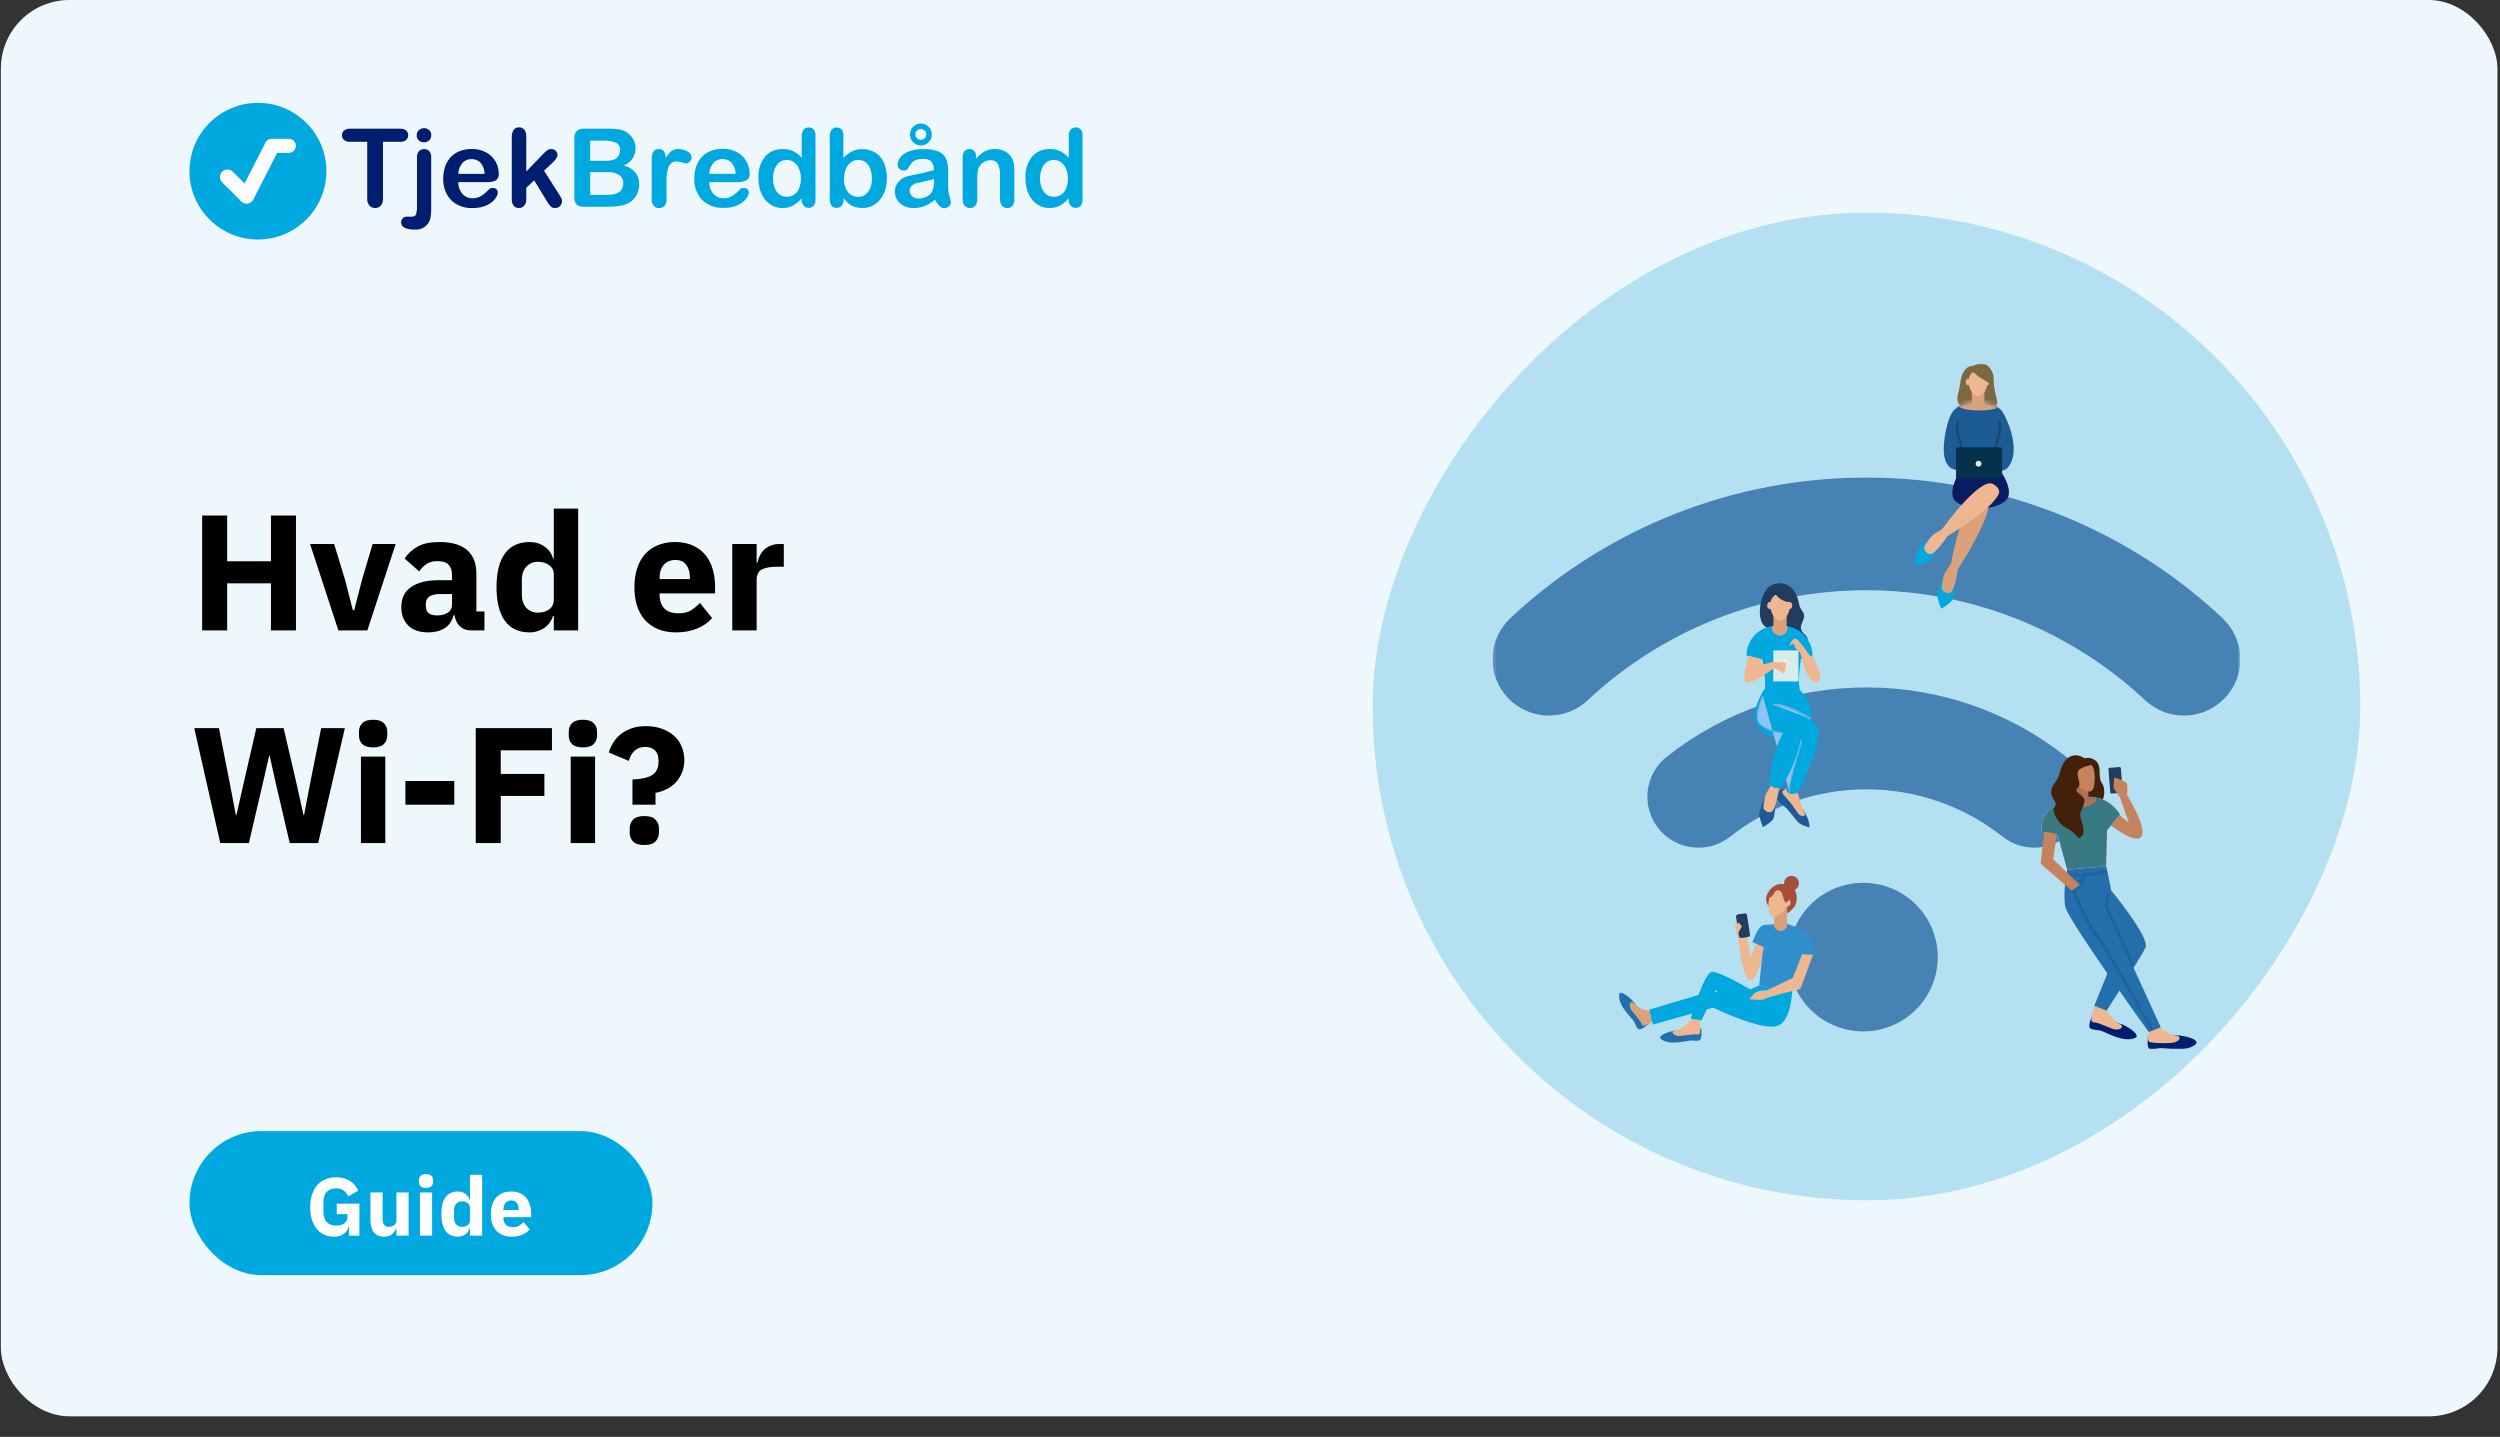 <svg width="729" height="419" viewBox="0 0 729 419" fill="none" xmlns="http://www.w3.org/2000/svg">
<rect x="0" y="0" width="729" height="419" fill="#333333" stroke="none"/>
<g clip-path="url(#clip0_1463_34064)">
<rect x="0.25" width="728" height="413" rx="20" fill="url(#paint0_linear_1463_34064)"/>
<path d="M75.213 69.83C86.239 69.83 95.176 60.914 95.176 49.915C95.176 38.916 86.239 30 75.213 30C64.188 30 55.25 38.916 55.25 49.915C55.25 60.914 64.188 69.83 75.213 69.83Z" fill="#00A8E0"/>
<path d="M67.351 50.601C66.792 50.043 65.885 50.043 65.326 50.601C64.766 51.159 64.766 52.064 65.326 52.621L70.865 58.147C71.424 58.705 72.331 58.705 72.89 58.147C73.449 57.589 73.449 56.685 72.89 56.127L67.351 50.601Z" fill="#FCFCFC" stroke="#FCFCFC" stroke-width="1.532" stroke-miterlimit="10"/>
<path d="M80.604 43.332C80.964 42.63 80.685 41.769 79.981 41.41C79.276 41.051 78.413 41.329 78.053 42.032L70.644 56.489C70.284 57.191 70.563 58.052 71.267 58.411C71.971 58.771 72.834 58.492 73.194 57.79L80.604 43.332Z" fill="#FCFCFC" stroke="#FCFCFC" stroke-width="1.532" stroke-miterlimit="10"/>
<path d="M84.229 43.802C84.937 43.802 85.511 43.23 85.511 42.523C85.511 41.816 84.937 41.243 84.229 41.243H79.285C78.576 41.243 78.002 41.816 78.002 42.523C78.002 43.23 78.576 43.802 79.285 43.802H84.229Z" fill="#FCFCFC" stroke="#FCFCFC" stroke-width="1.532" stroke-miterlimit="10"/>
<path d="M116.659 41.355H111.678V57.866C111.738 58.624 111.512 59.378 111.043 59.978C110.826 60.197 110.568 60.37 110.284 60.488C110 60.607 109.695 60.668 109.387 60.668C109.078 60.668 108.773 60.607 108.489 60.488C108.205 60.37 107.947 60.197 107.73 59.978C107.253 59.386 107.022 58.635 107.083 57.878V41.355H102.101C101.472 41.413 100.845 41.231 100.345 40.846C100.145 40.676 99.986 40.465 99.878 40.226C99.771 39.988 99.717 39.728 99.722 39.467C99.711 39.205 99.758 38.944 99.862 38.703C99.965 38.462 100.122 38.247 100.32 38.075C100.8 37.704 101.395 37.511 102.002 37.529H116.659C117.297 37.478 117.931 37.664 118.44 38.05C118.631 38.225 118.781 38.439 118.882 38.677C118.983 38.915 119.032 39.171 119.026 39.429C119.038 39.697 118.989 39.965 118.881 40.21C118.773 40.456 118.609 40.673 118.403 40.846C117.902 41.22 117.283 41.401 116.659 41.355Z" fill="#001E70"/>
<path d="M125.738 45.989V60.338C125.763 61.168 125.73 61.998 125.638 62.823C125.602 63.298 125.501 63.766 125.339 64.215C125.002 65.093 124.383 65.836 123.579 66.328C122.776 66.82 121.831 67.033 120.893 66.935C119.895 66.99 118.897 66.812 117.979 66.413C117.68 66.286 117.426 66.072 117.249 65.8C117.071 65.528 116.979 65.21 116.983 64.885C116.97 64.659 117.004 64.432 117.081 64.219C117.158 64.005 117.277 63.81 117.431 63.643C117.59 63.476 117.784 63.347 118 63.265C118.216 63.183 118.447 63.151 118.677 63.171H120.159C120.395 63.197 120.633 63.147 120.839 63.028C121.045 62.91 121.208 62.729 121.304 62.513C121.539 61.74 121.636 60.933 121.591 60.127V45.989C121.526 45.313 121.722 44.638 122.139 44.101C122.336 43.891 122.575 43.725 122.842 43.616C123.108 43.507 123.395 43.456 123.683 43.467C123.967 43.457 124.25 43.508 124.512 43.618C124.775 43.727 125.01 43.892 125.202 44.101C125.613 44.64 125.805 45.315 125.738 45.989ZM123.633 41.504C123.084 41.513 122.552 41.318 122.139 40.958C121.924 40.767 121.756 40.531 121.646 40.266C121.536 40.002 121.487 39.716 121.504 39.43C121.495 39.149 121.549 38.87 121.661 38.612C121.773 38.355 121.94 38.125 122.151 37.939C122.558 37.565 123.093 37.361 123.646 37.367C124.178 37.362 124.695 37.547 125.103 37.889C125.324 38.077 125.498 38.315 125.611 38.582C125.723 38.85 125.771 39.14 125.75 39.43C125.765 39.712 125.716 39.995 125.609 40.257C125.501 40.519 125.337 40.754 125.128 40.945C124.72 41.316 124.185 41.516 123.633 41.504Z" fill="#001E70"/>
<path d="M141.915 53.107H133.621C133.624 53.969 133.825 54.819 134.206 55.592C134.539 56.279 135.062 56.856 135.713 57.257C136.337 57.629 137.053 57.822 137.78 57.816C138.252 57.821 138.721 57.758 139.175 57.629C139.618 57.513 140.039 57.324 140.42 57.07C140.801 56.828 141.163 56.559 141.504 56.263C141.84 55.977 142.263 55.58 142.749 55.083C143.016 54.88 143.349 54.783 143.683 54.809C144.063 54.791 144.436 54.915 144.729 55.157C144.87 55.283 144.98 55.439 145.051 55.613C145.122 55.787 145.153 55.975 145.14 56.163C145.111 56.642 144.956 57.105 144.692 57.505C144.33 58.096 143.862 58.614 143.309 59.033C142.623 59.55 141.852 59.946 141.03 60.201C140.008 60.526 138.94 60.681 137.867 60.661C136.705 60.73 135.542 60.559 134.449 60.159C133.356 59.76 132.358 59.139 131.516 58.338C130.74 57.489 130.14 56.495 129.751 55.414C129.362 54.333 129.191 53.186 129.249 52.039C129.238 50.856 129.427 49.68 129.81 48.56C130.158 47.539 130.713 46.6 131.441 45.802C132.178 45.028 133.08 44.429 134.081 44.05C135.191 43.631 136.37 43.425 137.556 43.442C139.048 43.4 140.524 43.76 141.827 44.485C142.973 45.11 143.918 46.044 144.555 47.181C145.124 48.218 145.428 49.379 145.439 50.56C145.502 50.954 145.452 51.358 145.296 51.724C145.139 52.091 144.883 52.407 144.555 52.635C143.724 52.997 142.82 53.159 141.915 53.107ZM133.621 50.697H141.304C141.302 49.517 140.888 48.376 140.134 47.467C139.79 47.109 139.373 46.828 138.911 46.644C138.449 46.459 137.953 46.376 137.456 46.398C136.97 46.384 136.487 46.473 136.038 46.659C135.589 46.846 135.186 47.125 134.853 47.479C134.11 48.394 133.678 49.521 133.621 50.697Z" fill="#001E70"/>
<path d="M159.5 58.723L155.764 52.598L153.46 54.76V58.127C153.505 58.811 153.277 59.485 152.825 60.002C152.637 60.209 152.409 60.374 152.154 60.488C151.898 60.601 151.622 60.66 151.343 60.661C151.053 60.677 150.764 60.627 150.496 60.515C150.229 60.403 149.99 60.232 149.799 60.015C149.388 59.46 149.189 58.777 149.238 58.089V40.013C149.188 39.257 149.38 38.504 149.786 37.864C149.964 37.622 150.2 37.428 150.471 37.3C150.743 37.172 151.043 37.114 151.343 37.131C151.633 37.118 151.923 37.171 152.19 37.285C152.457 37.399 152.696 37.571 152.887 37.789C153.309 38.358 153.512 39.059 153.46 39.764V50.014L158.23 45.044C158.653 44.6 159.107 44.185 159.587 43.802C159.919 43.572 160.316 43.454 160.721 43.467C160.963 43.461 161.205 43.503 161.432 43.59C161.658 43.677 161.865 43.809 162.041 43.976C162.21 44.135 162.344 44.328 162.434 44.542C162.524 44.756 162.568 44.986 162.564 45.218C162.564 45.84 161.991 46.672 160.845 47.703L158.628 49.778L162.975 56.586C163.298 57.095 163.523 57.48 163.672 57.741C163.802 57.973 163.875 58.233 163.884 58.499C163.915 59.082 163.713 59.654 163.323 60.089C163.137 60.282 162.912 60.432 162.663 60.531C162.414 60.63 162.146 60.674 161.879 60.661C161.654 60.683 161.427 60.658 161.213 60.587C160.998 60.517 160.801 60.402 160.633 60.251C160.208 59.779 159.829 59.267 159.5 58.723Z" fill="#001E70"/>
<path d="M177.233 60.276H170.271C169.887 60.313 169.5 60.273 169.132 60.158C168.763 60.043 168.422 59.855 168.129 59.605C167.631 58.986 167.398 58.195 167.482 57.406V40.385C167.442 39.999 167.48 39.609 167.593 39.238C167.707 38.867 167.893 38.522 168.142 38.224C168.433 37.974 168.772 37.784 169.137 37.664C169.502 37.545 169.888 37.499 170.271 37.528H177.656C178.602 37.516 179.548 37.582 180.483 37.727C181.239 37.85 181.965 38.111 182.625 38.497C183.165 38.834 183.648 39.253 184.057 39.739C184.459 40.227 184.779 40.777 185.004 41.367C185.219 41.973 185.328 42.612 185.328 43.255C185.344 44.336 185.024 45.395 184.41 46.285C183.796 47.176 182.92 47.853 181.903 48.225C184.908 49.177 186.407 51.028 186.399 53.778C186.414 54.992 186.072 56.184 185.415 57.207C184.782 58.208 183.862 58.995 182.775 59.468C182.007 59.773 181.203 59.978 180.384 60.077C179.338 60.207 178.286 60.274 177.233 60.276ZM172.089 41.019V46.895H176.311C177.212 46.93 178.112 46.817 178.976 46.56C179.287 46.458 179.575 46.295 179.823 46.082C180.07 45.869 180.274 45.609 180.421 45.318C180.678 44.872 180.811 44.366 180.807 43.852C180.862 43.391 180.771 42.924 180.548 42.517C180.325 42.109 179.98 41.781 179.562 41.578C178.37 41.131 177.097 40.937 175.825 41.007L172.089 41.019ZM176.934 50.188H172.089V56.822H177.071C180.184 56.822 181.741 55.7 181.741 53.455C181.776 52.967 181.679 52.479 181.46 52.042C181.241 51.605 180.908 51.235 180.496 50.97C179.403 50.387 178.171 50.116 176.934 50.188Z" fill="#00A8E0"/>
<path d="M194.37 54.561V58.09C194.419 58.789 194.202 59.481 193.76 60.028C193.564 60.235 193.326 60.398 193.062 60.508C192.798 60.617 192.514 60.669 192.228 60.661C191.93 60.686 191.631 60.64 191.354 60.528C191.077 60.416 190.831 60.24 190.634 60.015C190.2 59.471 189.986 58.784 190.036 58.09V46.325C190.036 44.424 190.721 43.467 192.104 43.467C192.394 43.441 192.686 43.488 192.951 43.606C193.217 43.723 193.448 43.906 193.623 44.138C193.981 44.729 194.158 45.411 194.134 46.101C194.537 45.36 195.069 44.696 195.702 44.138C196.31 43.667 197.065 43.43 197.832 43.467C198.738 43.47 199.629 43.701 200.423 44.138C200.779 44.28 201.088 44.522 201.308 44.836C201.529 45.149 201.654 45.519 201.669 45.902C201.668 46.136 201.62 46.367 201.525 46.581C201.43 46.794 201.293 46.986 201.121 47.145C200.971 47.299 200.794 47.422 200.597 47.508C200.401 47.593 200.189 47.638 199.975 47.642C199.587 47.593 199.206 47.497 198.841 47.356C198.335 47.183 197.806 47.087 197.272 47.07C196.721 47.047 196.178 47.219 195.741 47.554C195.309 47.947 194.995 48.45 194.831 49.008C194.588 49.749 194.437 50.516 194.382 51.294C194.37 52.213 194.37 53.294 194.37 54.561Z" fill="#00A8E0"/>
<path d="M215.067 53.108H206.823C206.821 53.971 207.022 54.821 207.408 55.593C207.727 56.266 208.235 56.833 208.868 57.228C209.502 57.622 210.236 57.826 210.983 57.816C211.454 57.822 211.924 57.759 212.377 57.63C212.821 57.514 213.242 57.325 213.623 57.071C214.001 56.826 214.363 56.556 214.705 56.264C215.043 55.978 215.466 55.58 215.951 55.083C216.215 54.883 216.542 54.786 216.872 54.81C217.258 54.789 217.635 54.913 217.932 55.158C218.072 55.283 218.181 55.44 218.253 55.614C218.324 55.788 218.356 55.976 218.343 56.164C218.313 56.645 218.154 57.108 217.881 57.506C217.528 58.081 217.067 58.582 216.524 58.984C215.838 59.502 215.067 59.897 214.245 60.152C213.222 60.476 212.155 60.632 211.081 60.612C209.92 60.681 208.757 60.51 207.664 60.11C206.571 59.711 205.573 59.09 204.731 58.288C203.954 57.44 203.355 56.447 202.966 55.365C202.576 54.284 202.406 53.137 202.464 51.99C202.453 50.807 202.642 49.631 203.025 48.511C203.373 47.49 203.928 46.551 204.656 45.753C205.393 44.979 206.295 44.38 207.296 44.002C208.406 43.582 209.585 43.376 210.77 43.393C212.263 43.352 213.738 43.713 215.043 44.436C216.164 45.067 217.084 46.002 217.695 47.132C218.273 48.166 218.582 49.328 218.591 50.511C218.65 50.909 218.595 51.315 218.432 51.682C218.269 52.049 218.005 52.363 217.67 52.586C216.855 52.96 215.964 53.138 215.067 53.108ZM206.823 50.698H214.507C214.507 49.514 214.093 48.367 213.336 47.455C212.992 47.097 212.575 46.816 212.114 46.632C211.652 46.448 211.155 46.364 210.659 46.387C210.175 46.374 209.694 46.464 209.247 46.65C208.801 46.837 208.399 47.115 208.069 47.468C207.318 48.384 206.882 49.516 206.823 50.698Z" fill="#00A8E0"/>
<path d="M233.748 58.251V57.828C233.245 58.416 232.682 58.949 232.066 59.419C231.518 59.823 230.908 60.138 230.261 60.35C229.576 60.566 228.862 60.671 228.144 60.661C227.169 60.67 226.205 60.453 225.33 60.027C224.451 59.588 223.681 58.96 223.075 58.189C222.425 57.351 221.94 56.398 221.643 55.381C221.311 54.247 221.146 53.071 221.157 51.89C221.013 49.651 221.706 47.438 223.1 45.678C223.731 44.952 224.517 44.376 225.401 43.994C226.285 43.611 227.243 43.431 228.207 43.467C229.27 43.43 230.328 43.642 231.295 44.088C232.238 44.57 233.082 45.223 233.785 46.014V39.802C233.737 39.104 233.921 38.41 234.309 37.826C234.486 37.608 234.713 37.435 234.971 37.321C235.227 37.206 235.508 37.154 235.791 37.168C236.067 37.15 236.346 37.195 236.602 37.301C236.86 37.406 237.089 37.569 237.272 37.777C237.656 38.296 237.841 38.935 237.796 39.578V58.214C237.845 58.867 237.645 59.515 237.235 60.027C237.052 60.224 236.827 60.379 236.577 60.482C236.328 60.585 236.059 60.633 235.791 60.624C235.52 60.632 235.252 60.58 235.005 60.473C234.757 60.366 234.536 60.205 234.358 60.002C233.943 59.515 233.725 58.89 233.748 58.251ZM225.416 52.039C225.386 53.039 225.568 54.034 225.952 54.958C226.249 55.695 226.756 56.33 227.409 56.785C228.013 57.187 228.725 57.399 229.451 57.394C230.175 57.4 230.884 57.197 231.493 56.81C232.153 56.376 232.668 55.758 232.975 55.033C233.378 54.087 233.569 53.066 233.536 52.039C233.563 51.041 233.371 50.049 232.975 49.132C232.663 48.387 232.15 47.742 231.493 47.268C230.886 46.85 230.165 46.625 229.427 46.622C228.681 46.615 227.952 46.846 227.347 47.281C226.702 47.767 226.21 48.426 225.927 49.181C225.571 50.091 225.397 51.062 225.416 52.039Z" fill="#00A8E0"/>
<path d="M245.928 39.591V46.051C246.65 45.292 247.492 44.654 248.419 44.162C249.372 43.691 250.431 43.464 251.494 43.504C252.81 43.464 254.109 43.809 255.231 44.498C256.329 45.196 257.196 46.204 257.721 47.392C258.339 48.81 258.641 50.345 258.605 51.89C258.619 53.083 258.454 54.272 258.12 55.418C257.798 56.427 257.296 57.37 256.638 58.201C256.028 58.971 255.254 59.595 254.371 60.027C253.457 60.457 252.455 60.673 251.445 60.661C250.823 60.665 250.204 60.589 249.601 60.437C249.085 60.303 248.588 60.093 248.132 59.816C247.762 59.591 247.415 59.328 247.099 59.033C246.698 58.644 246.324 58.228 245.977 57.791V58.214C246.032 58.866 245.827 59.513 245.404 60.015C245.219 60.214 244.993 60.372 244.742 60.477C244.492 60.582 244.22 60.632 243.947 60.624C243.676 60.637 243.406 60.589 243.155 60.484C242.906 60.379 242.682 60.218 242.503 60.015C242.115 59.497 241.924 58.858 241.967 58.214V39.777C241.917 39.091 242.103 38.408 242.49 37.839C242.662 37.62 242.885 37.446 243.139 37.332C243.392 37.217 243.669 37.165 243.947 37.18C244.23 37.165 244.511 37.213 244.771 37.321C245.032 37.428 245.266 37.593 245.455 37.802C245.816 38.325 245.983 38.958 245.928 39.591ZM246.127 52.163C246.036 53.552 246.448 54.927 247.285 56.039C247.651 56.486 248.116 56.842 248.643 57.079C249.171 57.316 249.745 57.428 250.324 57.406C250.858 57.403 251.385 57.276 251.862 57.037C252.339 56.798 252.754 56.452 253.076 56.027C253.918 54.878 254.327 53.471 254.234 52.051C254.255 51.07 254.094 50.093 253.761 49.169C253.484 48.431 253.012 47.782 252.391 47.293C251.792 46.855 251.067 46.624 250.324 46.635C249.555 46.628 248.802 46.858 248.169 47.293C247.502 47.779 246.983 48.442 246.675 49.206C246.293 50.145 246.106 51.151 246.127 52.163Z" fill="#00A8E0"/>
<path d="M272.616 58.275C271.706 58.999 270.705 59.6 269.639 60.064C268.615 60.475 267.518 60.677 266.414 60.661C265.423 60.68 264.44 60.463 263.549 60.027C262.757 59.631 262.089 59.025 261.619 58.275C261.175 57.559 260.942 56.732 260.946 55.89C260.926 54.8 261.322 53.742 262.055 52.933C262.86 52.074 263.922 51.499 265.081 51.293L267.087 50.871C268.157 50.66 269.066 50.461 269.827 50.275C270.586 50.088 271.421 49.877 272.317 49.616C272.346 48.74 272.111 47.874 271.644 47.131C271.312 46.827 270.916 46.599 270.486 46.466C270.055 46.333 269.6 46.297 269.154 46.361C268.32 46.311 267.486 46.464 266.725 46.808C266.163 47.145 265.693 47.615 265.355 48.175C264.965 48.771 264.691 49.185 264.533 49.417C264.389 49.533 264.223 49.617 264.046 49.666C263.868 49.716 263.682 49.728 263.5 49.703C263.042 49.71 262.598 49.546 262.254 49.243C262.088 49.099 261.955 48.919 261.866 48.717C261.778 48.515 261.736 48.296 261.744 48.076C261.76 47.285 262.036 46.522 262.528 45.901C263.191 45.114 264.049 44.514 265.018 44.162C266.359 43.678 267.779 43.45 269.203 43.491C270.697 43.428 272.19 43.651 273.6 44.15C274.584 44.527 275.383 45.271 275.829 46.224C276.319 47.426 276.544 48.718 276.489 50.014V54.809C276.493 55.653 276.628 56.491 276.887 57.294C277.077 57.833 277.208 58.391 277.273 58.959C277.276 59.199 277.223 59.437 277.117 59.653C277.012 59.869 276.855 60.056 276.663 60.201C276.287 60.547 275.793 60.737 275.28 60.735C274.802 60.699 274.357 60.481 274.036 60.126C273.482 59.575 273.005 58.952 272.616 58.275ZM272.329 52.163C271.44 52.458 270.532 52.698 269.614 52.883C268.431 53.132 267.609 53.318 267.124 53.443C266.662 53.578 266.235 53.816 265.878 54.138C265.671 54.315 265.506 54.537 265.399 54.787C265.291 55.036 265.242 55.308 265.255 55.58C265.253 55.889 265.316 56.197 265.443 56.48C265.569 56.763 265.757 57.015 265.99 57.219C266.515 57.68 267.198 57.921 267.895 57.89C268.704 57.895 269.503 57.708 270.224 57.344C270.868 57.03 271.41 56.539 271.781 55.927C272.236 54.936 272.432 53.847 272.354 52.759L272.329 52.163ZM268.505 36.012C268.927 36.012 269.345 36.095 269.736 36.256C270.125 36.417 270.479 36.654 270.778 36.951C271.077 37.249 271.312 37.602 271.474 37.991C271.636 38.38 271.719 38.797 271.719 39.218C271.719 39.639 271.636 40.055 271.474 40.444C271.312 40.833 271.077 41.187 270.778 41.484C270.479 41.782 270.125 42.018 269.736 42.179C269.345 42.34 268.927 42.423 268.505 42.423C267.941 42.432 267.383 42.281 266.899 41.988C266.42 41.7 266.024 41.292 265.753 40.803C265.483 40.315 265.345 39.764 265.355 39.205C265.358 38.356 265.698 37.543 266.3 36.942C266.902 36.342 267.717 36.003 268.568 36L268.505 36.012ZM268.505 37.64C268.297 37.633 268.087 37.669 267.893 37.746C267.698 37.823 267.521 37.939 267.373 38.087C267.224 38.235 267.109 38.411 267.03 38.606C266.954 38.8 266.918 39.009 266.925 39.218C266.917 39.424 266.955 39.63 267.035 39.821C267.114 40.011 267.233 40.183 267.385 40.323C267.531 40.47 267.706 40.586 267.899 40.663C268.091 40.74 268.298 40.776 268.505 40.771C268.784 40.771 269.058 40.703 269.303 40.572C269.548 40.443 269.753 40.248 269.891 40.008C270.031 39.768 270.098 39.494 270.087 39.218C270.087 39.006 270.05 38.795 269.976 38.596C269.899 38.406 269.784 38.233 269.639 38.087C269.333 37.798 268.927 37.637 268.505 37.64Z" fill="#00A8E0"/>
<path d="M284.646 45.803V46.324C285.304 45.428 286.155 44.689 287.136 44.163C288.082 43.689 289.129 43.45 290.187 43.467C291.235 43.452 292.267 43.704 293.189 44.2C294.025 44.661 294.7 45.368 295.119 46.225C295.396 46.748 295.577 47.316 295.655 47.902C295.75 48.664 295.791 49.432 295.778 50.2V58.065C295.854 58.759 295.662 59.456 295.244 60.015C295.056 60.228 294.824 60.396 294.564 60.508C294.302 60.62 294.02 60.672 293.736 60.661C293.447 60.67 293.158 60.616 292.892 60.502C292.624 60.388 292.386 60.218 292.193 60.003C291.772 59.457 291.564 58.777 291.607 58.09V51.045C291.662 49.946 291.462 48.849 291.022 47.84C290.784 47.453 290.438 47.143 290.027 46.947C289.616 46.75 289.157 46.677 288.706 46.734C287.961 46.73 287.236 46.965 286.637 47.405C286.006 47.871 285.529 48.516 285.268 49.256C285.01 50.418 284.906 51.608 284.957 52.797V58.09C285.009 58.788 284.795 59.48 284.359 60.028C284.162 60.237 283.922 60.402 283.656 60.511C283.389 60.62 283.102 60.672 282.815 60.661C282.531 60.667 282.249 60.611 281.988 60.498C281.728 60.384 281.496 60.215 281.308 60.003C280.888 59.457 280.679 58.777 280.723 58.09V45.865C280.672 45.221 280.859 44.581 281.245 44.063C281.428 43.864 281.651 43.707 281.9 43.604C282.151 43.501 282.42 43.454 282.69 43.467C283.044 43.462 283.392 43.552 283.699 43.728C284.013 43.917 284.263 44.194 284.421 44.523C284.599 44.925 284.676 45.364 284.646 45.803Z" fill="#00A8E0"/>
<path d="M311.619 58.251V57.828C311.114 58.413 310.55 58.946 309.938 59.419C309.389 59.823 308.779 60.138 308.132 60.35C307.447 60.566 306.733 60.671 306.015 60.661C305.04 60.67 304.077 60.453 303.201 60.027C302.322 59.588 301.552 58.96 300.946 58.189C300.296 57.351 299.81 56.398 299.514 55.381C299.181 54.247 299.017 53.071 299.028 51.89C298.885 49.651 299.577 47.438 300.971 45.678C301.603 44.952 302.388 44.376 303.272 43.994C304.156 43.611 305.114 43.431 306.076 43.467C307.141 43.43 308.2 43.642 309.166 44.088C310.109 44.57 310.953 45.223 311.656 46.014V39.802C311.608 39.104 311.792 38.41 312.18 37.826C312.357 37.608 312.584 37.435 312.842 37.321C313.098 37.206 313.379 37.154 313.662 37.168C313.938 37.15 314.217 37.195 314.473 37.301C314.731 37.406 314.96 37.569 315.143 37.777C315.527 38.296 315.712 38.935 315.667 39.578V58.214C315.716 58.867 315.516 59.515 315.106 60.027C314.921 60.224 314.698 60.378 314.448 60.481C314.199 60.584 313.93 60.633 313.662 60.624C313.392 60.632 313.123 60.58 312.875 60.473C312.628 60.366 312.407 60.205 312.229 60.002C311.814 59.515 311.596 58.89 311.619 58.251ZM303.287 52.039C303.257 53.039 303.439 54.034 303.823 54.958C304.12 55.695 304.628 56.33 305.28 56.785C305.884 57.187 306.596 57.399 307.322 57.394C308.046 57.4 308.755 57.197 309.365 56.81C310.02 56.374 310.53 55.757 310.834 55.033C311.237 54.087 311.427 53.066 311.395 52.039C311.421 51.041 311.23 50.049 310.834 49.132C310.521 48.387 310.009 47.742 309.352 47.268C308.744 46.85 308.024 46.625 307.285 46.622C306.54 46.615 305.81 46.846 305.205 47.281C304.56 47.767 304.068 48.426 303.786 49.181C303.434 50.092 303.264 51.063 303.287 52.039Z" fill="#00A8E0"/>
<path d="M79.01 170.102H66.242V183.83H58.946V150.326H66.242V163.67H79.01V150.326H86.306V183.83H79.01V170.102ZM98.672 183.83L90.416 158.63H97.424L100.544 168.806L102.896 177.926H103.28L105.632 168.806L108.656 158.63H115.376L107.12 183.83H98.672ZM137.327 183.83C136.047 183.83 134.975 183.43 134.111 182.63C133.279 181.83 132.751 180.758 132.527 179.414H132.239C131.855 181.046 131.007 182.294 129.695 183.158C128.383 183.99 126.767 184.406 124.847 184.406C122.319 184.406 120.383 183.734 119.039 182.39C117.695 181.046 117.023 179.27 117.023 177.062C117.023 174.406 117.983 172.438 119.903 171.158C121.855 169.846 124.495 169.19 127.823 169.19H131.807V167.606C131.807 166.39 131.487 165.43 130.847 164.726C130.207 163.99 129.135 163.622 127.631 163.622C126.223 163.622 125.103 163.926 124.271 164.534C123.439 165.142 122.751 165.83 122.207 166.598L117.983 162.854C119.007 161.35 120.287 160.182 121.823 159.35C123.391 158.486 125.503 158.054 128.159 158.054C131.743 158.054 134.431 158.838 136.223 160.406C138.015 161.974 138.911 164.262 138.911 167.27V178.31H141.263V183.83H137.327ZM127.487 179.462C128.671 179.462 129.679 179.206 130.511 178.694C131.375 178.182 131.807 177.35 131.807 176.198V173.222H128.351C125.567 173.222 124.175 174.166 124.175 176.054V176.774C124.175 177.702 124.463 178.39 125.039 178.838C125.615 179.254 126.431 179.462 127.487 179.462ZM161.487 179.606H161.247C161.055 180.278 160.751 180.918 160.335 181.526C159.919 182.102 159.407 182.614 158.799 183.062C158.223 183.478 157.551 183.798 156.783 184.022C156.047 184.278 155.279 184.406 154.479 184.406C151.279 184.406 148.863 183.286 147.231 181.046C145.599 178.774 144.783 175.494 144.783 171.206C144.783 166.918 145.599 163.654 147.231 161.414C148.863 159.174 151.279 158.054 154.479 158.054C156.111 158.054 157.551 158.502 158.799 159.398C160.079 160.294 160.895 161.446 161.247 162.854H161.487V148.31H168.591V183.83H161.487V179.606ZM156.831 178.646C158.175 178.646 159.279 178.326 160.143 177.686C161.039 177.014 161.487 176.102 161.487 174.95V167.51C161.487 166.358 161.039 165.462 160.143 164.822C159.279 164.15 158.175 163.814 156.831 163.814C155.487 163.814 154.367 164.294 153.471 165.254C152.607 166.182 152.175 167.446 152.175 169.046V173.414C152.175 175.014 152.607 176.294 153.471 177.254C154.367 178.182 155.487 178.646 156.831 178.646ZM197.09 184.406C195.17 184.406 193.458 184.102 191.954 183.494C190.45 182.854 189.17 181.974 188.114 180.854C187.09 179.702 186.306 178.31 185.762 176.678C185.25 175.046 184.994 173.222 184.994 171.206C184.994 169.222 185.25 167.43 185.762 165.83C186.274 164.198 187.026 162.806 188.018 161.654C189.042 160.502 190.29 159.622 191.762 159.014C193.234 158.374 194.914 158.054 196.802 158.054C198.882 158.054 200.658 158.406 202.13 159.11C203.634 159.814 204.85 160.758 205.778 161.942C206.738 163.126 207.426 164.502 207.842 166.07C208.29 167.606 208.514 169.222 208.514 170.918V173.03H192.338V173.414C192.338 175.078 192.786 176.406 193.682 177.398C194.578 178.358 195.986 178.838 197.906 178.838C199.378 178.838 200.578 178.55 201.506 177.974C202.434 177.366 203.298 176.646 204.098 175.814L207.65 180.23C206.53 181.542 205.058 182.566 203.234 183.302C201.442 184.038 199.394 184.406 197.09 184.406ZM196.946 163.286C195.506 163.286 194.37 163.766 193.538 164.726C192.738 165.654 192.338 166.902 192.338 168.47V168.854H201.17V168.422C201.17 166.886 200.818 165.654 200.114 164.726C199.442 163.766 198.386 163.286 196.946 163.286ZM213.531 183.83V158.63H220.635V164.102H220.875C221.003 163.398 221.227 162.726 221.547 162.086C221.867 161.414 222.283 160.822 222.795 160.31C223.339 159.798 223.979 159.398 224.715 159.11C225.451 158.79 226.315 158.63 227.307 158.63H228.555V165.254H226.779C224.699 165.254 223.147 165.526 222.123 166.07C221.131 166.614 220.635 167.622 220.635 169.094V183.83H213.531ZM64.226 245.83L56.642 212.326H63.842L67.01 228.406L68.786 237.718H68.93L71.042 228.406L74.738 212.326H82.706L86.45 228.406L88.514 237.718H88.658L90.434 228.406L93.65 212.326H100.562L92.786 245.83H84.482L80.258 227.686L78.626 220.342H78.482L76.802 227.686L72.578 245.83H64.226ZM108.802 217.942C107.362 217.942 106.306 217.622 105.634 216.982C104.994 216.31 104.674 215.462 104.674 214.438V213.382C104.674 212.358 104.994 211.526 105.634 210.886C106.306 210.214 107.362 209.878 108.802 209.878C110.242 209.878 111.282 210.214 111.922 210.886C112.594 211.526 112.93 212.358 112.93 213.382V214.438C112.93 215.462 112.594 216.31 111.922 216.982C111.282 217.622 110.242 217.942 108.802 217.942ZM105.25 220.63H112.354V245.83H105.25V220.63ZM118.216 234.646V227.734H132.472V234.646H118.216ZM138.727 245.83V212.326H160.951V218.806H146.023V225.67H158.743V232.102H146.023V245.83H138.727ZM169.973 217.942C168.533 217.942 167.477 217.622 166.805 216.982C166.165 216.31 165.845 215.462 165.845 214.438V213.382C165.845 212.358 166.165 211.526 166.805 210.886C167.477 210.214 168.533 209.878 169.973 209.878C171.413 209.878 172.453 210.214 173.093 210.886C173.765 211.526 174.101 212.358 174.101 213.382V214.438C174.101 215.462 173.765 216.31 173.093 216.982C172.453 217.622 171.413 217.942 169.973 217.942ZM166.421 220.63H173.525V245.83H166.421V220.63ZM184.428 234.646V227.302C186.956 227.206 188.844 226.79 190.092 226.054C191.372 225.286 192.012 224.006 192.012 222.214V221.542C192.012 220.326 191.644 219.398 190.908 218.758C190.204 218.118 189.276 217.798 188.124 217.798C186.876 217.798 185.836 218.182 185.004 218.95C184.204 219.718 183.66 220.694 183.372 221.878L177.516 219.43C177.804 218.47 178.22 217.542 178.764 216.646C179.308 215.718 180.012 214.902 180.876 214.198C181.772 213.462 182.828 212.87 184.044 212.422C185.292 211.974 186.732 211.75 188.364 211.75C190.028 211.75 191.548 211.99 192.924 212.47C194.3 212.95 195.484 213.622 196.476 214.486C197.468 215.35 198.22 216.39 198.732 217.606C199.276 218.822 199.548 220.166 199.548 221.638C199.548 222.982 199.324 224.198 198.876 225.286C198.428 226.374 197.82 227.334 197.052 228.166C196.284 228.966 195.388 229.622 194.364 230.134C193.34 230.646 192.268 230.998 191.148 231.19V234.646H184.428ZM187.884 246.406C186.348 246.406 185.244 246.054 184.572 245.35C183.932 244.646 183.612 243.782 183.612 242.758V241.606C183.612 240.582 183.932 239.718 184.572 239.014C185.244 238.31 186.348 237.958 187.884 237.958C189.42 237.958 190.508 238.31 191.148 239.014C191.82 239.718 192.156 240.582 192.156 241.606V242.758C192.156 243.782 191.82 244.646 191.148 245.35C190.508 246.054 189.42 246.406 187.884 246.406Z" fill="black"/>
<rect x="55.25" y="329.83" width="135" height="42" rx="21" fill="#00A8E0"/>
<path d="M101.73 357.666H101.61C101.482 358.514 101.05 359.218 100.314 359.778C99.578 360.338 98.578 360.618 97.314 360.618C96.354 360.618 95.458 360.434 94.626 360.066C93.794 359.698 93.066 359.154 92.442 358.434C91.818 357.714 91.33 356.818 90.978 355.746C90.626 354.674 90.45 353.434 90.45 352.026C90.45 350.618 90.634 349.37 91.002 348.282C91.37 347.194 91.882 346.282 92.538 345.546C93.21 344.81 94.01 344.25 94.938 343.866C95.866 343.482 96.898 343.29 98.034 343.29C99.538 343.29 100.834 343.618 101.922 344.274C103.01 344.914 103.866 345.882 104.49 347.178L101.514 348.882C101.258 348.226 100.858 347.674 100.314 347.226C99.77 346.762 99.01 346.53 98.034 346.53C96.898 346.53 95.994 346.858 95.322 347.514C94.65 348.17 94.314 349.202 94.314 350.61V353.298C94.314 354.69 94.65 355.722 95.322 356.394C95.994 357.05 96.898 357.378 98.034 357.378C98.482 357.378 98.906 357.33 99.306 357.234C99.706 357.122 100.058 356.962 100.362 356.754C100.666 356.53 100.898 356.266 101.058 355.962C101.234 355.658 101.322 355.298 101.322 354.882V354.042H98.202V350.994H104.802V360.33H101.73V357.666ZM115.596 358.218H115.476C115.364 358.538 115.212 358.842 115.02 359.13C114.844 359.418 114.612 359.674 114.324 359.898C114.036 360.122 113.692 360.298 113.292 360.426C112.908 360.554 112.46 360.618 111.948 360.618C110.652 360.618 109.668 360.194 108.996 359.346C108.34 358.482 108.012 357.25 108.012 355.65V347.73H111.564V355.338C111.564 356.106 111.7 356.698 111.972 357.114C112.244 357.53 112.708 357.738 113.364 357.738C113.636 357.738 113.908 357.698 114.18 357.618C114.452 357.538 114.692 357.426 114.9 357.282C115.108 357.122 115.276 356.93 115.404 356.706C115.532 356.482 115.596 356.218 115.596 355.914V347.73H119.148V360.33H115.596V358.218ZM124.229 346.386C123.509 346.386 122.981 346.226 122.645 345.906C122.325 345.57 122.165 345.146 122.165 344.634V344.106C122.165 343.594 122.325 343.178 122.645 342.858C122.981 342.522 123.509 342.354 124.229 342.354C124.949 342.354 125.469 342.522 125.789 342.858C126.125 343.178 126.293 343.594 126.293 344.106V344.634C126.293 345.146 126.125 345.57 125.789 345.906C125.469 346.226 124.949 346.386 124.229 346.386ZM122.453 347.73H126.005V360.33H122.453V347.73ZM137.048 358.218H136.928C136.832 358.554 136.68 358.874 136.472 359.178C136.264 359.466 136.008 359.722 135.704 359.946C135.416 360.154 135.08 360.314 134.696 360.426C134.328 360.554 133.944 360.618 133.544 360.618C131.944 360.618 130.736 360.058 129.92 358.938C129.104 357.802 128.696 356.162 128.696 354.018C128.696 351.874 129.104 350.242 129.92 349.122C130.736 348.002 131.944 347.442 133.544 347.442C134.36 347.442 135.08 347.666 135.704 348.114C136.344 348.562 136.752 349.138 136.928 349.842H137.048V342.57H140.6V360.33H137.048V358.218ZM134.72 357.738C135.392 357.738 135.944 357.578 136.376 357.258C136.824 356.922 137.048 356.466 137.048 355.89V352.17C137.048 351.594 136.824 351.146 136.376 350.826C135.944 350.49 135.392 350.322 134.72 350.322C134.048 350.322 133.488 350.562 133.04 351.042C132.608 351.506 132.392 352.138 132.392 352.938V355.122C132.392 355.922 132.608 356.562 133.04 357.042C133.488 357.506 134.048 357.738 134.72 357.738ZM149.178 360.618C148.218 360.618 147.362 360.466 146.61 360.162C145.858 359.842 145.218 359.402 144.69 358.842C144.178 358.266 143.786 357.57 143.514 356.754C143.258 355.938 143.13 355.026 143.13 354.018C143.13 353.026 143.258 352.13 143.514 351.33C143.77 350.514 144.146 349.818 144.642 349.242C145.154 348.666 145.778 348.226 146.514 347.922C147.25 347.602 148.09 347.442 149.034 347.442C150.074 347.442 150.962 347.618 151.698 347.97C152.45 348.322 153.058 348.794 153.522 349.386C154.002 349.978 154.346 350.666 154.554 351.45C154.778 352.218 154.89 353.026 154.89 353.874V354.93H146.802V355.122C146.802 355.954 147.026 356.618 147.474 357.114C147.922 357.594 148.626 357.834 149.586 357.834C150.322 357.834 150.922 357.69 151.386 357.402C151.85 357.098 152.282 356.738 152.682 356.322L154.458 358.53C153.898 359.186 153.162 359.698 152.25 360.066C151.354 360.434 150.33 360.618 149.178 360.618ZM149.106 350.058C148.386 350.058 147.818 350.298 147.402 350.778C147.002 351.242 146.802 351.866 146.802 352.65V352.842H151.218V352.626C151.218 351.858 151.042 351.242 150.69 350.778C150.354 350.298 149.826 350.058 149.106 350.058Z" fill="white"/>
<rect width="288" height="288" rx="144" transform="matrix(-1 0 0 1 688.25 62)" fill="#B4E0F2"/>
<g clip-path="url(#clip1_1463_34064)">
<mask id="mask0_1463_34064" style="mask-type:luminance" maskUnits="userSpaceOnUse" x="435" y="106" width="219" height="200">
<path d="M653.251 106H435.25V306H653.251V106Z" fill="white"/>
</mask>
<g mask="url(#mask0_1463_34064)">
<path d="M581.209 110.571C581.404 112.473 581.738 114.359 582.207 116.213C583.315 120.079 578.665 118.132 578.665 118.132L577.215 113.005L581.209 110.571Z" fill="#7C6942"/>
<path d="M575.55 106.701C575.55 106.701 572.222 106.037 571.556 112.01C571.213 115.089 569.67 116.546 572.111 118.758C572.835 119.456 573.399 120.302 573.762 121.238C574.126 122.174 574.281 123.177 574.218 124.179C574.218 124.179 575.77 123.294 575.992 121.855C576.214 120.417 574.994 116.988 574.994 116.988L575.216 114.888C575.216 114.888 575.771 109.689 575.66 108.583C575.548 107.477 575.549 106.702 575.549 106.702" fill="#7C6942"/>
<path d="M565.053 279.09C565.054 283.376 563.779 287.566 561.391 291.13C559.003 294.694 555.608 297.472 551.637 299.112C547.666 300.752 543.296 301.181 539.08 300.345C534.864 299.509 530.991 297.445 527.952 294.414C524.912 291.384 522.842 287.522 522.004 283.318C521.165 279.115 521.595 274.757 523.24 270.797C524.885 266.838 527.671 263.453 531.245 261.072C534.82 258.691 539.022 257.42 543.32 257.42C549.084 257.42 554.612 259.703 558.688 263.767C562.764 267.831 565.053 273.343 565.053 279.09Z" fill="#4682B4"/>
<path d="M544.251 200.459C523.13 200.426 502.621 207.537 486.077 220.629C484.537 221.834 483.25 223.329 482.29 225.029C481.329 226.729 480.714 228.602 480.479 230.539C480.244 232.476 480.394 234.441 480.921 236.32C481.447 238.2 482.34 239.958 483.548 241.493C484.755 243.029 486.255 244.312 487.96 245.27C489.665 246.228 491.543 246.841 493.486 247.075C495.429 247.31 497.399 247.16 499.284 246.635C501.169 246.11 502.932 245.22 504.472 244.016C515.78 235.047 529.803 230.165 544.251 230.165C558.7 230.165 572.723 235.047 584.031 244.016C585.571 245.22 587.334 246.11 589.219 246.635C591.104 247.16 593.074 247.31 595.017 247.075C596.96 246.841 598.838 246.228 600.543 245.27C602.248 244.312 603.748 243.029 604.955 241.493C606.163 239.958 607.056 238.2 607.582 236.32C608.109 234.441 608.259 232.476 608.024 230.539C607.789 228.602 607.174 226.729 606.213 225.029C605.253 223.329 603.966 221.834 602.426 220.629C585.882 207.537 565.373 200.426 544.252 200.459" fill="#4682B4"/>
<path d="M544.251 139.272C505.665 139.219 468.52 153.882 440.427 180.255C437.241 183.229 435.37 187.343 435.224 191.692C435.078 196.041 436.67 200.27 439.649 203.449C442.629 206.629 446.752 208.499 451.114 208.648C455.475 208.798 459.718 207.215 462.91 204.247C484.934 183.605 514.024 172.112 544.251 172.112C574.478 172.112 603.568 183.605 625.593 204.247C628.784 207.215 633.027 208.798 637.389 208.648C641.75 208.499 645.874 206.629 648.853 203.449C651.833 200.27 653.424 196.041 653.279 191.692C653.133 187.343 651.261 183.229 648.076 180.255C619.982 153.882 582.837 139.219 544.252 139.272" fill="#4682B4"/>
<path d="M571.985 136.318C571.985 136.318 568.176 142.377 569.646 145.438C571.116 148.498 581.542 149.477 585.017 145.805C587.574 143.103 583.28 136.502 582.01 136.318C580.74 136.134 571.985 136.318 571.985 136.318Z" fill="#091C62"/>
<path d="M566.971 133.104C568.06 138.921 573.271 136.614 573.271 136.614L571.022 128.6C571.022 128.6 571.667 119.326 570.838 119.143C568.505 118.626 566.139 128.67 566.971 133.104Z" fill="#1D5B95"/>
<path d="M583.361 119.51C584.097 119.51 590.224 131.257 585.314 136.522C583.846 138.095 580.219 136.706 580.219 136.706L582.163 129.793C582.163 129.793 582.141 127.628 582.347 124.651C582.553 121.674 582.623 119.51 583.36 119.51" fill="#1D5B95"/>
<path d="M583.396 119.475C582.623 118.701 581.704 118.086 580.693 117.667C579.681 117.247 578.597 117.031 577.501 117.03H575.778C573.935 117.03 572.145 117.641 570.69 118.767C568.711 120.293 571.114 136.403 571.114 136.403C573.39 136.92 575.696 137.288 578.02 137.505C582.164 137.92 584.19 136.311 584.19 136.311C584.19 136.311 584.909 120.984 583.396 119.475Z" fill="#1D5B95"/>
<path d="M570.862 123.127C570.862 123.127 570.398 125.898 571.139 127.469C571.881 129.039 572.344 132.549 571.603 133.658" fill="#1D5B95"/>
<path d="M570.862 123.127C570.862 123.127 570.398 125.898 571.139 127.469C571.881 129.039 572.344 132.549 571.603 133.658" stroke="#184772" stroke-width="0.75" stroke-linecap="round" stroke-linejoin="round"/>
<path d="M582.991 123.127C582.991 123.127 583.455 125.898 582.714 127.469C581.973 129.039 581.509 132.549 582.25 133.658" fill="#1D5B95"/>
<path d="M582.991 123.127C582.991 123.127 583.455 125.898 582.714 127.469C581.973 129.039 581.509 132.549 582.25 133.658" stroke="#184772" stroke-width="0.75" stroke-linecap="round" stroke-linejoin="round"/>
</g>
<mask id="mask1_1463_34064" style="mask-type:luminance" maskUnits="userSpaceOnUse" x="570" y="117" width="14" height="18">
<path d="M575.778 117.031C573.936 117.031 572.146 117.642 570.69 118.768C568.711 120.293 572.772 134.659 572.772 134.659H581.98C581.98 134.659 584.908 120.984 583.395 119.476C582.623 118.702 581.704 118.087 580.693 117.668C579.681 117.248 578.597 117.032 577.502 117.031H575.778Z" fill="white"/>
</mask>
<g mask="url(#mask1_1463_34064)">
<path d="M583.634 117.994C583.634 118.933 580.727 119.693 577.142 119.693C573.557 119.693 570.65 118.933 570.65 117.994C570.65 117.056 573.557 116.296 577.142 116.296C580.727 116.296 583.634 117.056 583.634 117.994Z" fill="#DBA17B"/>
</g>
<mask id="mask2_1463_34064" style="mask-type:luminance" maskUnits="userSpaceOnUse" x="435" y="106" width="219" height="200">
<path d="M653.251 106H435.25V306H653.251V106Z" fill="white"/>
</mask>
<g mask="url(#mask2_1463_34064)">
<path d="M576.64 119.418C575.622 119.418 574.982 119.149 574.982 118.133V112.808H578.665V118.133C578.665 119.147 577.657 119.418 576.64 119.418Z" fill="#DBA17B"/>
<path d="M579.587 111.23C579.587 113.28 578.35 115.541 576.825 115.541C575.299 115.541 574.062 113.279 574.062 111.23C574.062 109.181 575.299 108.116 576.825 108.116C578.35 108.116 579.587 109.18 579.587 111.23Z" fill="#EEB791"/>
<path d="M574.62 111.368C574.62 111.912 574.301 112.353 573.908 112.353C573.515 112.353 573.195 111.912 573.195 111.368C573.195 110.824 573.515 110.384 573.908 110.384C574.301 110.384 574.62 110.824 574.62 111.368Z" fill="#EEB791"/>
<path d="M580.206 111.368C580.206 111.912 579.887 112.353 579.493 112.353C579.1 112.353 578.783 111.914 578.783 111.368C578.783 110.823 579.102 110.384 579.496 110.384C579.889 110.384 580.208 110.824 580.208 111.368" fill="#EEB791"/>
<path d="M574.664 107.143C574.664 107.143 575.351 109.136 578.391 110.698C581.431 112.259 580.785 113.635 580.785 113.635C580.785 113.635 582.422 110.009 580.212 107.255C578.002 104.5 574.665 107.144 574.665 107.144" fill="#7C6942"/>
<path d="M583.399 139.439H570.802C570.69 139.439 570.582 139.394 570.503 139.315C570.423 139.236 570.379 139.129 570.379 139.017V130.863C570.379 130.807 570.39 130.752 570.411 130.701C570.432 130.65 570.463 130.603 570.503 130.564C570.542 130.525 570.589 130.494 570.64 130.473C570.691 130.451 570.746 130.44 570.802 130.44H583.399C583.455 130.44 583.51 130.451 583.561 130.473C583.613 130.494 583.659 130.525 583.699 130.564C583.738 130.603 583.769 130.65 583.79 130.701C583.812 130.752 583.822 130.807 583.822 130.863V139.017C583.822 139.129 583.778 139.236 583.699 139.315C583.619 139.394 583.512 139.439 583.399 139.439Z" fill="#05314D"/>
<path d="M577.807 135.215C577.807 135.385 577.756 135.55 577.662 135.691C577.567 135.832 577.433 135.942 577.276 136.007C577.119 136.072 576.946 136.089 576.78 136.056C576.613 136.023 576.46 135.941 576.34 135.821C576.219 135.701 576.138 135.549 576.104 135.382C576.071 135.216 576.088 135.044 576.153 134.887C576.218 134.731 576.328 134.597 576.47 134.503C576.611 134.409 576.777 134.358 576.947 134.358C577.175 134.358 577.394 134.449 577.555 134.609C577.716 134.77 577.807 134.988 577.807 135.215Z" fill="#F5F0E0"/>
<path d="M514.446 182.481C512.051 180.186 513.34 173.239 515.735 171.219C516.347 170.721 517.066 170.371 517.837 170.197C518.607 170.023 519.408 170.03 520.175 170.217C520.943 170.403 521.656 170.765 522.26 171.274C522.863 171.782 523.34 172.423 523.653 173.146C525.127 176.451 524.022 175.993 525.68 178.38C527.338 180.767 523.286 182.419 526.232 184.991C529.178 187.562 523.653 189.949 523.653 189.949C522.241 188.112 521.123 186.068 520.339 183.889C519.234 180.584 516.84 184.776 514.446 182.482" fill="#213C5F"/>
<path d="M524.74 200.729C524.185 197.632 525.153 192.403 525.153 192.403L528.521 191.18C528.514 188.876 527.593 186.669 525.959 185.039C524.325 183.41 522.111 182.492 519.801 182.485H518.001C515.691 182.492 513.477 183.41 511.843 185.039C510.209 186.669 509.288 188.876 509.281 191.18L513.899 192.27C513.899 192.27 515.087 199.402 514.645 201.172C512.955 207.909 526.129 208.485 524.74 200.729" fill="#00A8E0"/>
<path d="M518.97 185.353C517.379 185.289 515.949 183.414 517.126 182.45L517.168 178.073H521.016L520.973 182.45C521.864 183.478 520.56 185.416 518.97 185.353" fill="#DBA17B"/>
<path d="M521.979 176.424C521.979 178.566 520.687 180.928 519.093 180.928C517.498 180.928 516.207 178.566 516.207 176.424C516.207 174.281 517.498 173.171 519.093 173.171C520.687 173.171 521.979 174.281 521.979 176.424Z" fill="#EEB791"/>
<path d="M516.792 176.57C516.792 177.139 516.459 177.599 516.047 177.599C515.635 177.599 515.303 177.138 515.303 176.57C515.303 176.001 515.636 175.541 516.047 175.541C516.458 175.541 516.792 176.001 516.792 176.57Z" fill="#EEB791"/>
<path d="M522.628 176.57C522.628 177.139 522.295 177.599 521.883 177.599C521.471 177.599 521.139 177.138 521.139 176.57C521.139 176.001 521.472 175.541 521.883 175.541C522.294 175.541 522.628 176.001 522.628 176.57Z" fill="#EEB791"/>
<path d="M524.433 189.665H517.086V198.709H524.433V189.665Z" fill="#D7ECEC"/>
<path d="M521.507 193.356C521.507 193.521 521.458 193.681 521.366 193.818C521.275 193.955 521.144 194.061 520.992 194.124C520.84 194.187 520.672 194.203 520.511 194.171C520.349 194.139 520.2 194.06 520.084 193.944C519.967 193.828 519.888 193.68 519.856 193.518C519.824 193.357 519.84 193.19 519.903 193.038C519.966 192.887 520.073 192.757 520.21 192.665C520.347 192.574 520.508 192.525 520.673 192.525C520.894 192.526 521.106 192.613 521.262 192.769C521.419 192.925 521.506 193.136 521.507 193.356Z" fill="#FFFAF0"/>
<path d="M509.899 191.243C509.899 191.243 507.355 199.048 509.536 199.048C511.717 199.048 517.36 194.827 517.36 194.827L520.181 196.362L521.08 193.165L516.846 193.037L513.383 193.932L513.896 192.27L509.899 191.243Z" fill="#EEB791"/>
<path d="M521.723 188.433C522.492 186.643 523.005 186.003 523.904 186.386C524.802 186.77 532.497 196.746 530.316 198.665C528.94 199.876 526.725 198.025 524.929 190.224C524.929 190.224 523.262 189.201 523.262 188.177C523.262 187.154 521.723 188.433 521.723 188.433Z" fill="#EEB791"/>
<path d="M528.521 191.18C528.521 191.18 531.086 195.722 530.573 197.385C530.06 199.048 524.865 192.269 524.865 192.269L528.521 191.18Z" fill="#EEB791"/>
<path d="M517.566 173.088C517.566 173.088 519.377 175.663 521.883 175.541C524.389 175.419 520.525 171.994 520.525 171.994L517.566 173.088Z" fill="#213C5F"/>
<path d="M525.908 236.347C526.536 237.27 527.031 238.277 527.377 239.338C527.58 239.969 527.662 240.633 527.62 241.294C527.62 241.294 525.164 240.654 524.282 239.717C523.399 238.78 521.278 235.813 520.426 235.266C519.551 234.618 518.758 233.866 518.065 233.027C517.183 232.09 519.025 230.113 520.592 229.988C522.159 229.864 525.908 236.347 525.908 236.347" fill="#1D5B95"/>
<path d="M514.405 201.032C514.405 201.032 510.595 207.091 512.066 210.152C513.537 213.212 523.962 214.191 527.437 210.519C529.993 207.817 525.699 201.215 524.429 201.032C523.16 200.848 514.405 201.032 514.405 201.032Z" fill="#00A8E0"/>
<path d="M522.656 229.23C522.656 229.23 520.026 230.014 519.74 230.871C519.533 231.488 521.075 232.699 522.197 234.196C523.62 236.093 524.487 237.702 524.994 237.791C525.901 237.949 526.761 238.236 526.149 236.961C525.538 235.686 524.205 231.141 524.205 231.141L522.656 229.23Z" fill="#EEB791"/>
<path d="M514.86 231.882C514.86 231.882 513.019 236.167 512.957 237.207C512.896 238.248 514.063 241.185 514.063 241.185C514.063 241.185 516.886 239.655 517.255 238.431C517.532 237.101 517.696 235.75 517.746 234.392L514.86 231.882Z" fill="#1D5B95"/>
<path d="M516.701 228.76C516.701 228.76 515.411 230.596 514.982 231.453C514.449 232.516 514.184 235.614 514.184 235.614C514.184 235.614 514.982 237.206 516.455 236.778C517.928 236.349 518.788 229.678 518.788 229.678L516.701 228.76Z" fill="#EEB791"/>
<path d="M511.913 207.55C510.824 209.799 513.11 215.048 519.003 215.171C524.896 215.294 525.356 214.161 525.356 214.161C525.356 214.161 524.681 214.406 523.208 219.272C521.872 223.684 520.998 227.596 520.939 230.105C520.892 232.011 523.886 231.85 524.622 230.595C525.935 228.359 531.927 214.895 530.024 211.865C528.12 208.835 515.352 200.448 511.915 207.55" fill="#00A8E0"/>
<path d="M514.063 202.93C514.063 202.93 510.871 209.295 513.449 211.376C516.028 213.457 519.588 213.702 519.588 213.702C519.588 213.702 525.358 214.314 525.235 216.273C525.112 218.233 521.306 227.781 521.921 231.33" fill="#8EC4F2"/>
<path d="M514.063 202.93C514.063 202.93 510.871 209.295 513.449 211.376C516.028 213.457 519.588 213.702 519.588 213.702C519.588 213.702 525.358 214.314 525.235 216.273C525.112 218.233 521.306 227.781 521.921 231.33" stroke="#6FAEE3" stroke-width="0.277" stroke-miterlimit="10"/>
<path d="M523.147 210.947C518.845 210.532 515.273 227.179 516.079 228.612C516.334 229.078 516.745 229.44 517.24 229.635C517.735 229.83 518.283 229.845 518.788 229.677C520.858 229.219 528.856 211.498 523.147 210.947" fill="#00A8E0"/>
<path d="M517.131 205.501C517.131 205.501 519.955 204.644 528.058 209.663L517.131 205.501Z" fill="#8EC4F2"/>
<path d="M517.131 205.501C517.131 205.501 519.955 204.644 528.058 209.663" stroke="#6FAEE3" stroke-width="0.553" stroke-miterlimit="10"/>
<path d="M606.41 221.744C606.41 221.744 608.876 220.068 611.005 221.744C613.134 223.42 611.566 226.437 612.91 228.337C614.254 230.237 613.695 234.93 610.893 234.594C608.091 234.259 605.422 235.767 605.422 235.767L606.41 221.744Z" fill="#43200A"/>
<path d="M617.037 236.847L620.772 239.901L618.083 232.191L619.764 231.073C619.764 231.073 625.871 240.498 624.527 243.7C623.182 246.902 614.721 240.05 614.721 240.05L617.037 236.847Z" fill="#C6825D"/>
<path d="M606.408 235.655H607.043C607.553 235.655 608.043 235.453 608.404 235.093C608.765 234.733 608.967 234.245 608.967 233.736V226.939H604.484V233.737C604.484 233.989 604.534 234.239 604.631 234.471C604.727 234.704 604.869 234.916 605.048 235.094C605.226 235.272 605.438 235.413 605.672 235.51C605.905 235.606 606.156 235.656 606.408 235.656" fill="#B27052"/>
<path d="M615.742 231.396L618.654 231.166C618.749 231.158 618.837 231.113 618.898 231.042C618.959 230.97 618.99 230.876 618.982 230.782L618.442 223.992C618.439 223.945 618.426 223.9 618.404 223.858C618.383 223.817 618.354 223.78 618.318 223.749C618.282 223.719 618.241 223.696 618.197 223.681C618.152 223.667 618.105 223.661 618.058 223.665L615.145 223.896C615.051 223.904 614.963 223.948 614.902 224.02C614.84 224.092 614.81 224.185 614.818 224.279L615.358 231.07C615.365 231.164 615.41 231.251 615.482 231.312C615.554 231.373 615.647 231.404 615.742 231.396Z" fill="#213C5F"/>
<path d="M604.033 225.983C604.339 228.461 608.223 231.495 609.878 230.655C610.657 230.26 611.012 227.643 610.708 225.167C610.403 222.691 608.75 221.588 606.907 221.814C605.064 222.04 603.728 223.507 604.034 225.984" fill="#C6825D"/>
<path d="M603.306 226.244C603.387 226.901 603.838 227.387 604.313 227.329C604.788 227.271 605.108 226.691 605.027 226.033C604.946 225.376 604.495 224.891 604.02 224.949C603.545 225.007 603.224 225.587 603.306 226.242" fill="#C6825D"/>
<path d="M620.212 232.529C620.212 232.529 620.698 228.618 619.95 228.171C619.202 227.724 616.439 226.232 616.439 227.053C616.439 227.874 616.141 229.961 616.439 230.107C616.738 230.254 617.971 232.231 617.971 232.231L620.212 232.529Z" fill="#C6825D"/>
<path d="M610.241 295.864C610.241 295.864 608.56 299.328 609.568 299.887C610.577 300.446 611.249 300.222 612.593 300.557C613.937 300.892 619.092 304.133 622.566 302.68C624.644 301.812 619.653 298.769 617.971 298.434C616.29 298.098 612.592 294.971 610.239 295.864" fill="#001E70"/>
<path d="M613.482 293.07C613.482 293.07 615.396 297.316 617.637 298.322C619.879 299.328 618.422 300.222 617.077 300.222C615.732 300.222 612.146 298.098 610.465 298.098C608.783 298.098 611.05 292.746 611.05 292.746L613.482 293.07Z" fill="#EEB791"/>
<path d="M626.352 301.909C626.352 301.909 625.84 305.723 626.973 305.94C628.106 306.156 628.675 305.735 630.057 305.635C631.439 305.535 637.352 307.008 640.197 304.546C641.898 303.074 636.204 301.738 634.502 301.943C632.8 302.147 628.307 300.327 626.351 301.909" fill="#001E70"/>
<path d="M628.557 298.245C628.557 298.245 631.704 301.683 634.148 301.941C636.592 302.198 635.489 303.502 634.211 303.92C632.933 304.337 628.922 304.243 627.265 303.961C625.191 303.61 626.858 300.451 626.858 300.451L628.557 298.245Z" fill="#EEB791"/>
<path d="M595.221 242.509C595.221 236.938 597.387 235.357 604.859 233.122L608.818 232.527C611.735 232.303 615.094 232.973 618.232 237.443L615.222 241.151L614.422 242.137V252.789C614.422 252.789 613.337 253.684 609.738 253.971C607.363 254.13 604.979 254.058 602.618 253.756L600.003 243.476L595.221 242.509Z" fill="#F5F0E0"/>
<path d="M595.221 242.509C595.221 236.938 597.387 235.357 604.859 233.122L608.818 232.527C611.735 232.303 615.094 232.973 618.232 237.443L615.222 241.151L614.422 242.137L614.198 252.566L602.767 253.609L600.002 243.478L595.221 242.509Z" fill="#397982"/>
</g>
<mask id="mask3_1463_34064" style="mask-type:luminance" maskUnits="userSpaceOnUse" x="595" y="232" width="24" height="22">
<path d="M608.818 232.525L604.859 233.121C597.387 235.356 595.221 236.937 595.221 242.508L600.002 243.477L602.766 253.608L614.197 252.566L614.421 242.136L615.221 241.151L618.231 237.443C615.428 233.45 612.447 232.488 609.764 232.488C609.445 232.488 609.129 232.501 608.818 232.525Z" fill="white"/>
</mask>
<g mask="url(#mask3_1463_34064)">
<path d="M600.132 234.345C600.235 235.369 602.802 235.952 605.868 235.647C608.933 235.341 611.334 234.262 611.23 233.239C611.127 232.215 608.56 231.633 605.495 231.939C602.431 232.246 600.029 233.323 600.132 234.346" fill="#B27052"/>
</g>
<mask id="mask4_1463_34064" style="mask-type:luminance" maskUnits="userSpaceOnUse" x="435" y="106" width="219" height="200">
<path d="M653.251 106H435.25V306H653.251V106Z" fill="white"/>
</mask>
<g mask="url(#mask4_1463_34064)">
<path d="M614.197 252.566L615.63 259.662C615.63 259.662 626.969 273.407 625.635 276.289C624.301 279.171 614.295 294.689 614.295 294.689L610.685 293.315L617.408 276.732L608.96 266.757L602.766 253.61L614.197 252.566Z" fill="#246FAB"/>
<path d="M611.851 259.661L630.082 299.564L626.58 300.949C626.58 300.949 603.181 268.528 602.291 264.537C601.402 260.547 602.767 253.607 602.767 253.607L609.738 253.97L611.851 259.661Z" fill="#246FAB"/>
<path d="M607.459 255.394C607.459 255.394 607.405 257.444 606.514 258.109C605.623 258.774 604.068 259.661 604.068 259.661" fill="#246FAB"/>
<path d="M607.459 255.394C607.459 255.394 607.405 257.444 606.514 258.109C605.623 258.774 604.068 259.661 604.068 259.661" stroke="#1B649F" stroke-width="0.86" stroke-miterlimit="10"/>
<path d="M614.407 254.063C614.407 254.063 607.404 255.726 602.734 255.006L614.407 254.063Z" fill="#246FAB"/>
<path d="M614.407 254.063C614.407 254.063 607.404 255.726 602.734 255.006" stroke="#1B649F" stroke-width="0.86" stroke-miterlimit="10"/>
<path d="M604.459 259.328C604.459 259.328 608.461 269.248 611.185 272.518C613.908 275.788 627.581 300.339 627.581 300.339" fill="#246FAB"/>
<path d="M604.459 259.328C604.459 259.328 608.461 269.248 611.185 272.518C613.908 275.788 627.581 300.339 627.581 300.339" stroke="#1B649F" stroke-width="0.86" stroke-miterlimit="10"/>
<path d="M614.76 260.399L614.166 264.316L622.021 281.607" fill="#246FAB"/>
<path d="M614.76 260.399L614.166 264.316L622.021 281.607" stroke="#1B649F" stroke-width="0.86" stroke-miterlimit="10"/>
<path d="M599.734 243.146L598.733 250.572L606.515 258.109L604.069 259.661L595.064 251.902L596.065 242.48L599.734 243.146Z" fill="#C6825D"/>
<path d="M609.998 223.084C609.998 223.084 606.075 223.531 605.851 225.319C605.626 227.107 607.196 228.672 605.739 229.901C604.283 231.13 608.317 231.689 607.756 234.035C607.195 236.381 606.075 236.94 606.86 239.063C607.645 241.187 608.202 243.946 606.073 244.395C605.089 243.094 603.822 242.032 602.367 241.291C600.079 240.227 598.006 236.16 599.126 235.154C600.246 234.149 598.117 232.919 598.117 230.908C598.117 228.896 600.022 227.779 600.471 225.879C600.93 223.934 601.929 220.74 604.729 220.292C607.529 219.845 609.996 223.086 609.996 223.086" fill="#43200A"/>
<path d="M496.111 299.998C496.111 299.998 496.435 303.151 495.477 303.401C494.518 303.652 494.342 303.408 493.151 303.401C491.959 303.395 486.981 304.993 484.401 303.047C482.859 301.883 487.66 300.414 489.129 300.493C490.598 300.571 494.343 298.756 496.109 299.999" fill="#246FAB"/>
<path d="M493.547 296.868C493.547 296.868 491.048 299.992 488.969 300.352C486.89 300.712 487.911 301.765 489.03 302.051C490.149 302.336 493.584 301.334 494.982 301.691C496.38 302.048 495.64 297.116 495.64 297.116L493.547 296.868Z" fill="#EEB791"/>
<path d="M515.68 264.074C515.68 264.074 513.901 262.396 516.017 259.614C518.133 256.832 521.211 257.744 522.655 258.752C524.098 259.761 524.434 263.115 523.087 264.603C521.74 266.092 521.259 266.282 521.259 266.282L515.68 264.074Z" fill="#A54E3A"/>
<path d="M514.749 276.323C514.749 276.323 512.65 285.933 510.36 285.838C508.07 285.742 507.115 274.896 507.115 274.896C507.115 274.896 506.162 271.471 506.257 270.803C506.352 270.135 509.358 273.324 509.358 273.324L510.551 279.176L512.077 274.989L514.749 276.323Z" fill="#EEB791"/>
<path d="M528.969 278.511C529.446 273.088 527.214 271.221 520.801 269.302L515.323 269.662C512.822 269.469 512.079 272.135 511.029 274.704L514.324 276.226L513.895 278.51L512.976 287.334L517.402 288.421L522.661 287.462L525.915 278.224L528.969 278.511Z" fill="#308ECD"/>
<path d="M519.197 271.477C518.687 271.477 518.198 271.275 517.837 270.915C517.476 270.555 517.273 270.067 517.273 269.558V263.995H521.121V269.559C521.121 270.068 520.918 270.556 520.557 270.915C520.196 271.275 519.707 271.477 519.197 271.477" fill="#DBA17B"/>
<path d="M521.509 263.174C521.247 265.301 517.912 267.906 516.492 267.185C515.823 266.846 515.52 264.6 515.78 262.473C516.041 260.345 517.46 259.403 519.042 259.595C520.624 259.786 521.771 261.049 521.509 263.174Z" fill="#EEB791"/>
<path d="M522.135 263.398C522.065 263.962 521.678 264.379 521.271 264.328C520.863 264.278 520.588 263.781 520.657 263.217C520.726 262.654 521.114 262.236 521.521 262.286C521.929 262.336 522.204 262.834 522.134 263.398" fill="#EEB791"/>
<path d="M480.831 298.489C480.831 298.489 478.401 300.731 477.686 300.045C476.972 299.359 476.989 298.753 476.378 297.736C475.767 296.718 471.809 293.306 472.136 290.099C472.333 288.181 476.086 291.508 476.781 292.8C477.477 294.093 480.978 296.339 480.832 298.49" fill="#246FAB"/>
<path d="M482.15 295.014C482.15 295.014 478.174 294.508 476.786 292.924C475.398 291.34 475.026 292.757 475.362 293.858C475.697 294.958 478.342 297.365 478.764 298.742C479.186 300.118 483.026 296.925 483.026 296.925L482.15 295.014Z" fill="#DBA17B"/>
<path d="M512.977 287.336L510.393 288.502C510.393 288.502 501.457 283.227 499.167 283.417C496.877 283.607 493.01 297.024 493.01 297.024L496.172 297.521L500.331 288.727C500.331 288.727 507.147 296.114 512.109 296.304C517.071 296.494 517.402 288.422 517.402 288.422L512.977 287.336Z" fill="#00A8E0"/>
<path d="M522.66 287.464C522.66 287.464 522.798 297.636 518.218 299.158C513.637 300.68 499.515 293.83 499.515 293.83L481.957 298.778L481.002 294.401L498.751 289.073L512.11 290.786L514.591 288.122L522.66 287.464Z" fill="#00A8E0"/>
<path d="M522.767 285.172L515.038 288.882C515.038 288.882 512.557 288.502 511.316 289.929L510.074 291.357C510.074 291.357 513.891 291.832 514.654 291.261C515.418 290.689 524.96 288.406 524.96 288.406L528.681 278.416L525.533 278.226L522.767 285.172Z" fill="#EEB791"/>
<path d="M509.765 273.217L507.815 273.514C507.648 273.539 507.478 273.498 507.342 273.398C507.206 273.299 507.116 273.149 507.09 272.983L506.23 267.37C506.205 267.204 506.246 267.035 506.346 266.899C506.446 266.764 506.595 266.674 506.762 266.648L508.712 266.351C508.795 266.338 508.879 266.342 508.96 266.362C509.041 266.382 509.117 266.417 509.185 266.467C509.252 266.516 509.309 266.578 509.352 266.649C509.395 266.72 509.424 266.799 509.437 266.882L510.297 272.494C510.323 272.661 510.281 272.83 510.181 272.965C510.081 273.101 509.932 273.191 509.765 273.217Z" fill="#213C5F"/>
<path d="M505.877 269.852L506.093 270.547L506.642 272.325L507.977 270.136L507.024 268.994" fill="#EEB791"/>
<path d="M524.548 257.48C524.565 257.909 524.453 258.334 524.227 258.7C524 259.065 523.669 259.355 523.276 259.531C522.883 259.707 522.446 259.763 522.022 259.69C521.597 259.617 521.204 259.419 520.893 259.121C520.582 258.823 520.368 258.44 520.277 258.02C520.186 257.6 520.224 257.162 520.384 256.764C520.545 256.365 520.821 256.023 521.178 255.783C521.535 255.542 521.956 255.413 522.387 255.413C522.665 255.407 522.942 255.456 523.201 255.557C523.46 255.657 523.696 255.808 523.897 256C524.098 256.192 524.258 256.422 524.37 256.676C524.482 256.929 524.542 257.203 524.548 257.48Z" fill="#A54E3A"/>
<path d="M518.189 259.559C518.189 259.559 519.151 259.319 519.633 260.566C520.114 261.813 520.343 263.955 521.355 262.786C522.367 261.618 520.884 259.751 519.488 259.178C518.093 258.605 518.192 259.561 518.192 259.561" fill="#A54E3A"/>
<path d="M518.193 259.434C517.722 259.806 517.343 260.282 517.087 260.824C516.969 261.084 516.79 261.312 516.564 261.488C516.338 261.663 516.073 261.781 515.791 261.831C515.803 261.073 516.113 260.349 516.655 259.817C516.847 259.611 517.095 259.466 517.368 259.398C517.641 259.33 517.928 259.342 518.195 259.433" fill="#A54E3A"/>
<path d="M566.883 167.792C566.883 167.792 564.959 172.268 564.895 173.356C564.831 174.444 566.049 177.512 566.049 177.512C566.049 177.512 568.999 175.913 569.384 174.634C569.674 173.244 569.846 171.832 569.898 170.414L566.883 167.792Z" fill="#00A8E0"/>
<path d="M568.808 164.531C568.808 164.531 567.461 166.45 567.012 167.345C566.455 168.455 566.178 171.693 566.178 171.693C566.178 171.693 567.012 173.356 568.551 172.908C570.09 172.461 570.988 165.49 570.988 165.49L568.808 164.531Z" fill="#DBA17B"/>
<path d="M563.44 156.256C563.44 156.256 559.739 159.433 559.203 160.383C558.667 161.332 558.408 164.622 558.408 164.622C558.408 164.622 561.763 164.478 562.675 163.498C563.549 162.376 564.326 161.183 564.998 159.931L563.44 156.256Z" fill="#00A8E0"/>
<path d="M566.606 154.169C566.606 154.169 564.553 155.3 563.753 155.91C562.763 156.664 561.088 159.452 561.088 159.452C561.088 159.452 561.105 161.31 562.684 161.582C564.264 161.854 568.14 155.987 568.14 155.987L566.606 154.169Z" fill="#EEB791"/>
<path d="M576.769 145.676C572.271 145.281 568.799 164.891 568.799 164.891L571.059 165.753C571.059 165.753 577.951 155.251 579.683 148.82C580.141 147.119 578.83 145.858 576.766 145.674" fill="#DBA17B"/>
<path d="M581.246 141.175C577.379 138.849 566.289 154.338 566.289 154.338L568.007 156.242C568.007 156.242 581.043 148.64 582.878 143.865C583.249 142.902 582.477 141.915 581.246 141.175Z" fill="#EEB791"/>
</g>
</g>
</g>
<defs>
<linearGradient id="paint0_linear_1463_34064" x1="728.25" y1="206.5" x2="0.25" y2="206.5" gradientUnits="userSpaceOnUse">
<stop offset="1" stop-color="#EEF7FC"/>
</linearGradient>
<clipPath id="clip0_1463_34064">
<rect width="728" height="419" fill="white" transform="translate(0.25)"/>
</clipPath>
<clipPath id="clip1_1463_34064">
<rect width="218" height="200" fill="white" transform="translate(435.25 106)"/>
</clipPath>
</defs>
</svg>
